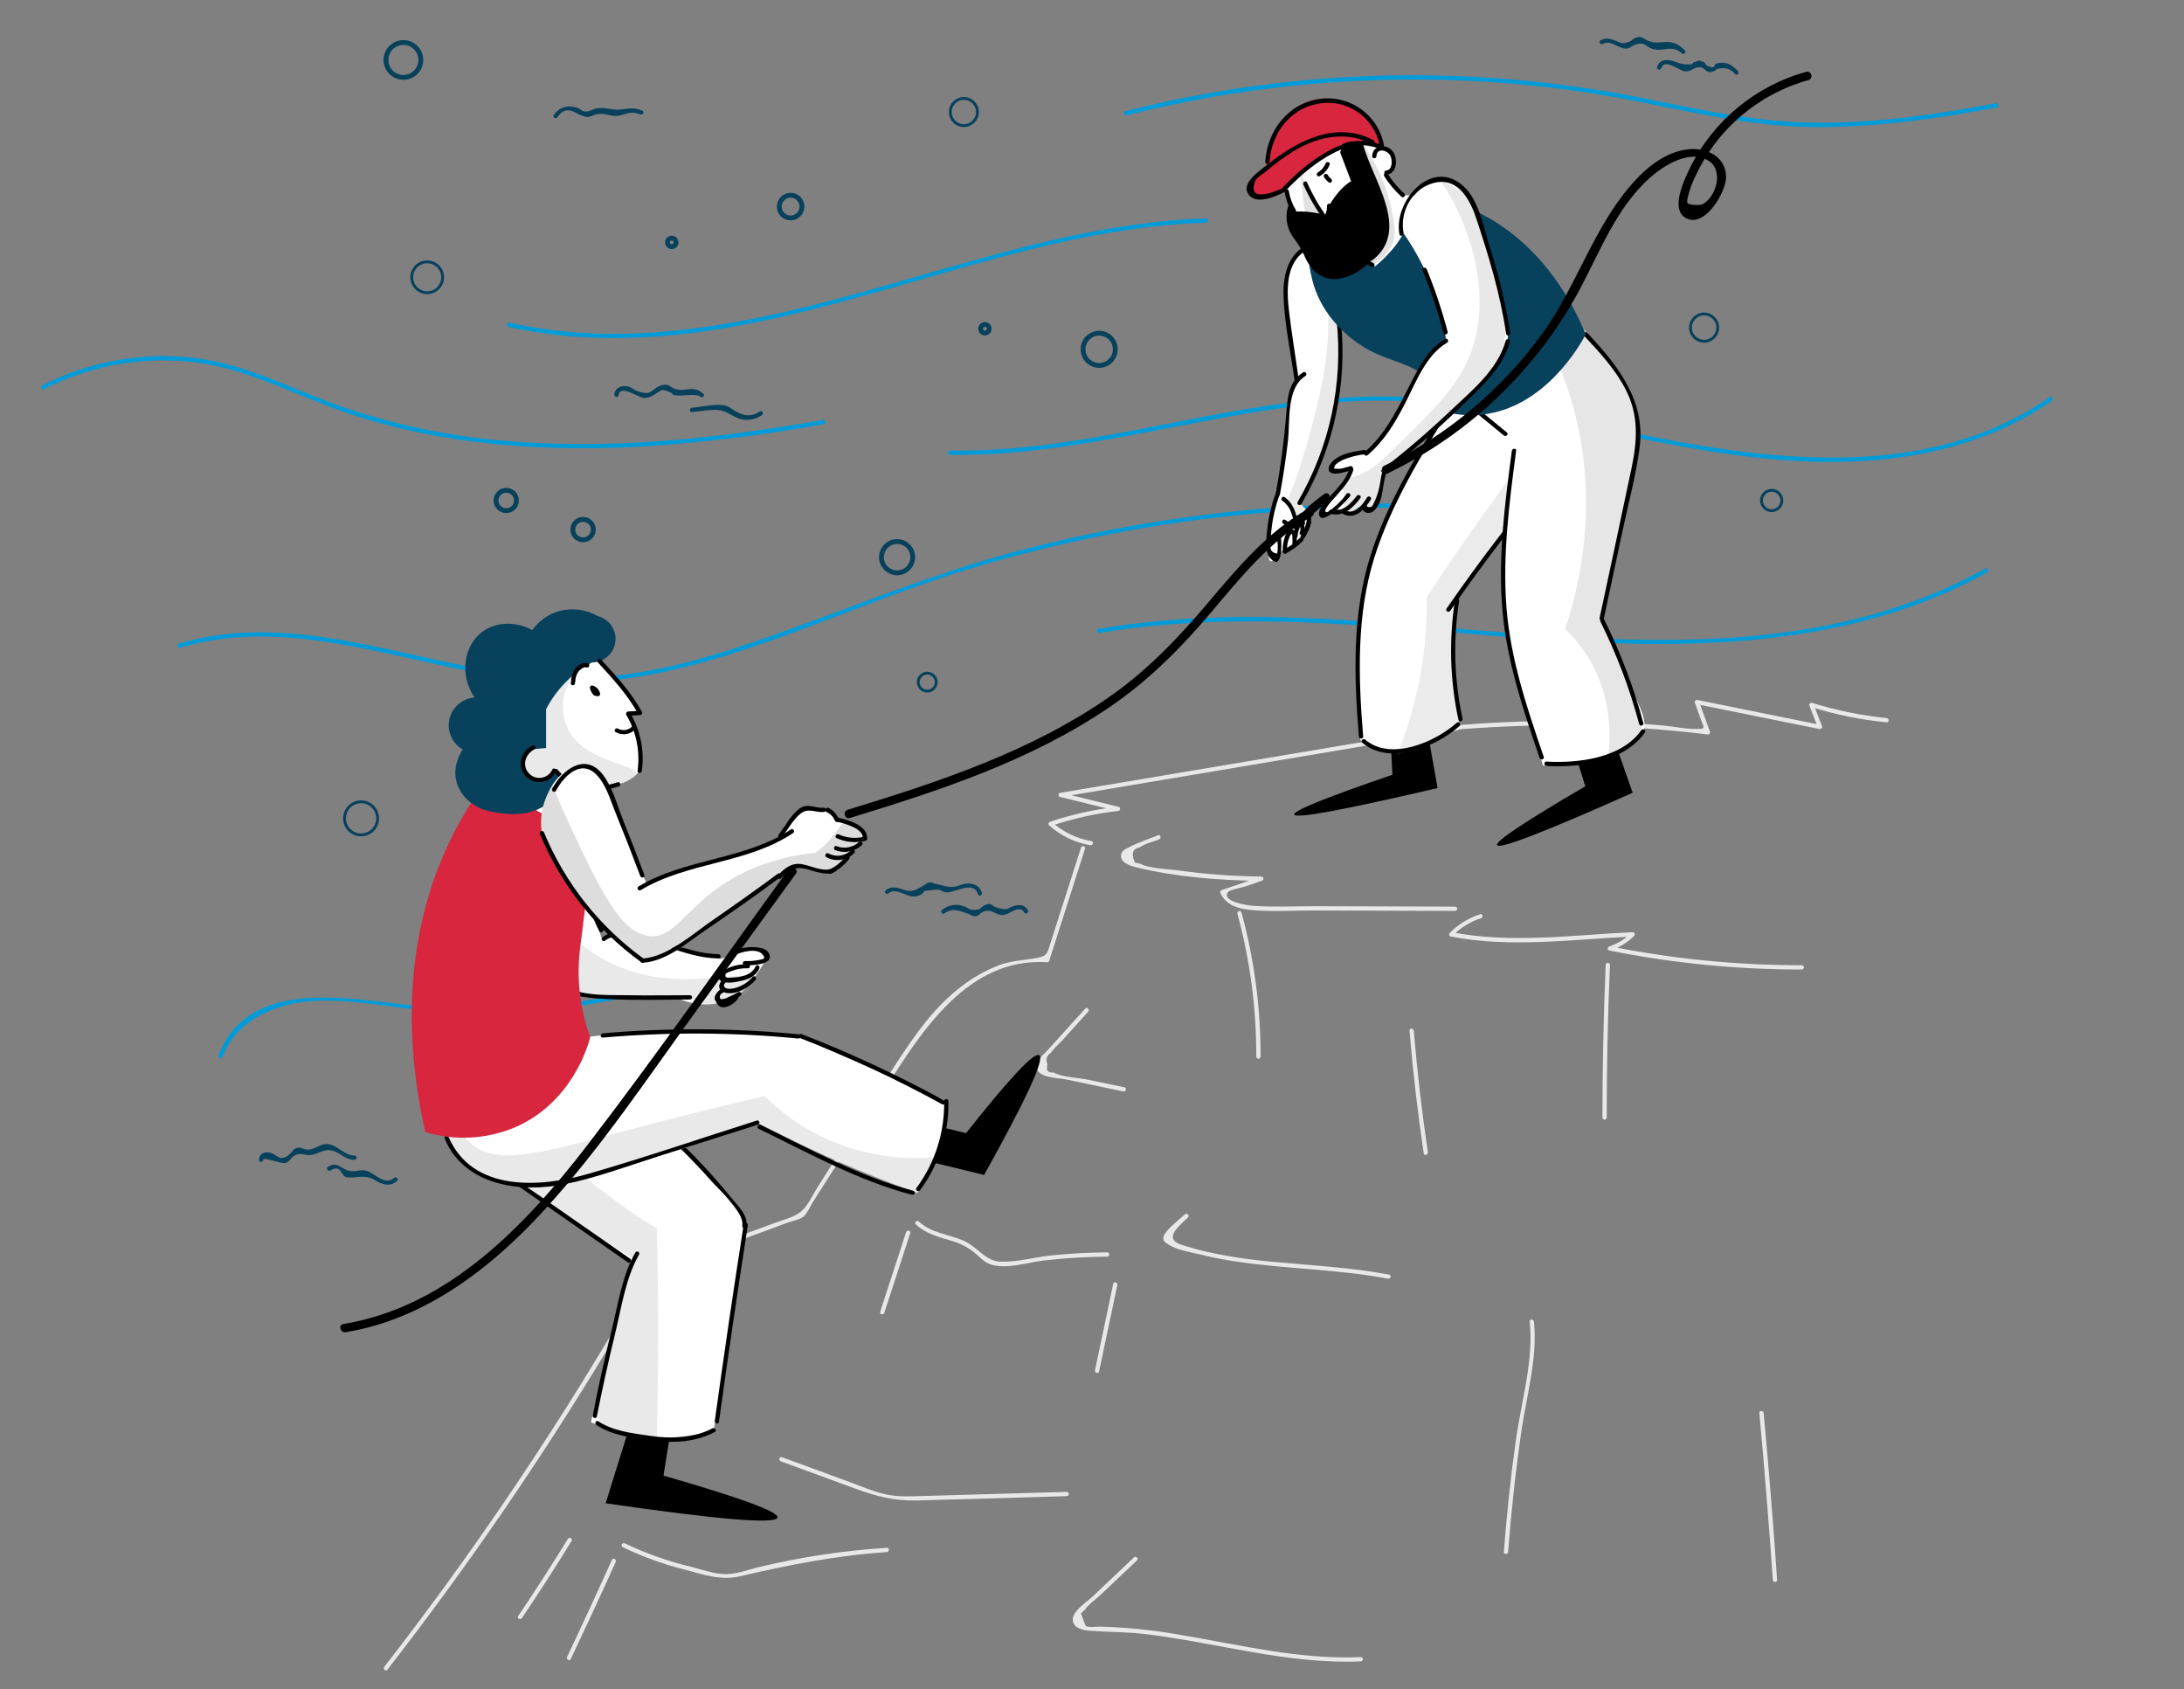 <?xml version="1.0" encoding="UTF-8"?>
<svg id="Genossenschaft" xmlns="http://www.w3.org/2000/svg" viewBox="0 0 450 348">
  <rect x="0" y="0" width="450" height="348" fill="#808080" stroke="none"/>
  <defs>
    <style>
      .cls-1 {
        fill: #fff;
      }

      .cls-2 {
        fill: #e8e8e8;
      }

      .cls-3 {
        fill: #009cd9;
      }

      .cls-4 {
        fill: #d7263d;
      }

      .cls-5 {
        fill: #08415c;
      }

      .cls-6 {
        opacity: .31;
      }

      .cls-6, .cls-7, .cls-8, .cls-9, .cls-10, .cls-11, .cls-12 {
        fill: #9e9e9e;
        isolation: isolate;
      }

      .cls-7 {
        opacity: .22;
      }

      .cls-8 {
        opacity: .21;
      }

      .cls-9 {
        opacity: .35;
      }

      .cls-10 {
        opacity: .25;
      }

      .cls-11 {
        opacity: .23;
      }

      .cls-12 {
        opacity: .24;
      }

      .cls-13, .cls-14 {
        fill: none;
        stroke: #08415c;
        stroke-miterlimit: 10;
      }

      .cls-14 {
        stroke-width: .59px;
      }
    </style>
  </defs>
  <g id="Layer_18" data-name="Layer 18">
    <path class="cls-3" d="M45.86,217.7c3.11-8.16,12.06-11.41,20.17-11.56,8.58-.16,17.11,1.93,25.67,2.4,16.91,.88,33.84-1.33,49.96-6.52,.54-.17,.31-1.02-.23-.84-18.13,5.85-37.27,7.88-56.23,5.98-13.18-1.35-33.99-6.02-40.19,10.31-.2,.53,.65,.76,.85,.23Z"/>
    <path class="cls-3" d="M37.1,133.44c18.53-5.56,37.51,.22,55.75,4.03,8.79,1.83,17.69,3.31,26.69,3.09s18.03-2,26.73-4.52c18.41-5.33,35.83-13.55,54.2-19.05,40.71-12.17,83.57-15.44,125.66-9.59,.56,.08,.8-.77,.23-.84-38.8-5.38-78.28-3.07-116.18,6.8-19.07,4.99-37.02,12.81-55.63,19.14-9.34,3.18-18.94,5.83-28.78,6.8-9.62,.96-19.15-.04-28.62-1.86-19.76-3.79-40.22-10.87-60.27-4.85-.23,.08-.34,.34-.26,.57,.07,.2,.28,.32,.49,.28h-.02Z"/>
    <path class="cls-3" d="M195.8,93.69c31.74,.53,62.01-12.52,93.82-11.06,30.87,1.42,60.36,13.54,91.48,12.47,14.75-.5,29.44-4.01,41.67-12.53,.46-.32,0-1.08-.45-.76-24.11,16.79-55.19,13.48-82.41,8.07-15.2-3.01-30.35-6.63-45.84-7.85s-30.6,.87-45.71,3.76c-17.38,3.32-34.75,7.32-52.55,7.03-.24,0-.44,.2-.44,.44s.2,.44,.44,.44h0Z"/>
    <path class="cls-3" d="M226.63,130.39c49.01-8.32,98.46,8.38,147.47-.32,12.36-2.19,24.37-6.06,35.36-12.15,.5-.28,.05-1.03-.44-.76-43.12,23.77-93.96,11.93-140.45,10.16-14.11-.54-28.24-.13-42.2,2.23-.56,.09-.32,.94,.23,.85h.02Z"/>
    <path class="cls-3" d="M9.09,80.17c9.69-4.97,20.66-6.88,31.46-5.49,10.87,1.44,20.51,6.86,30.79,10.34,20.03,6.81,41.47,8.2,62.47,6.88,12.05-.85,24.05-2.35,35.94-4.52,.59-.1,.32-.94-.23-.85-21.86,3.83-44.13,6.26-66.32,4.2-11.11-.97-22.06-3.29-32.61-6.9-9.96-3.48-19.34-8.63-29.96-10.03-10.98-1.4-22.12,.55-31.96,5.61-.5,.25-.06,1.01,.44,.76Z"/>
    <path class="cls-3" d="M104.75,67.34c37.78,8.39,74.39-8.11,110.52-16.66,10.91-2.58,21.99-4.44,33.22-4.81,.59,0,.59-.9,0-.88-38.13,1.27-72.93,19.78-110.72,23.25-10.97,1.01-22.01,.64-32.78-1.76-.55-.12-.79,.72-.23,.84h0Z"/>
    <path class="cls-3" d="M232.17,23.75c22.97-5.81,46.66-8.21,70.33-7.11,11.81,.56,23.56,1.99,35.16,4.3,11.49,2.28,22.78,4.93,34.54,5.2,13.2,.29,26.33-1.58,39.27-4.01,.59-.11,.32-.95-.23-.85-12.13,2.28-24.4,4.06-36.76,4.01-12.48-.05-24.41-2.78-36.59-5.2-35.1-6.96-71.31-6-105.99,2.81-.23,.06-.37,.3-.31,.54,.06,.23,.3,.37,.54,.31h.05Z"/>
  </g>
  <g id="Layer_19" data-name="Layer 19">
    <circle class="cls-13" cx="83.12" cy="12.35" r="3.59"/>
    <circle class="cls-13" cx="120.14" cy="109.1" r="2.11"/>
    <circle class="cls-14" cx="74.4" cy="168.58" r="3.41"/>
    <circle class="cls-14" cx="351.12" cy="67.49" r="2.81"/>
    <circle class="cls-14" cx="198.6" cy="23.08" r="2.8"/>
    <circle class="cls-13" cx="226.48" cy="71.96" r="3.32"/>
    <circle class="cls-13" cx="104.31" cy="103.1" r="2.1"/>
    <circle class="cls-14" cx="88.02" cy="57.12" r="3.18"/>
    <circle class="cls-13" cx="184.84" cy="114.78" r="3.22"/>
    <circle class="cls-13" cx="162.9" cy="42.56" r="2.34"/>
    <circle class="cls-14" cx="191.05" cy="140.52" r="1.85"/>
    <circle class="cls-14" cx="365.04" cy="103.1" r="2.1"/>
    <path class="cls-13" d="M138.41,50.81c.49,0,.88-.39,.88-.88s-.39-.88-.88-.88-.88,.39-.88,.88,.39,.88,.88,.88Z"/>
    <path class="cls-5" d="M183.1,183.98c1.42-1.13,3.46,.59,4.96,.7,.68,.05,1.35-.13,1.92-.51,.19-.2,.36-.41,.53-.63l2.65-.3c.7,.07,1.08,.53,1.85,.59,1.81,.1,5.63-2.53,6.45,.34,.06,.23,.31,.37,.54,.31,.23-.06,.37-.31,.31-.54-.37-1.27-1.31-1.85-2.64-1.94-1.13-.08-2.02,.53-3.09,.67-1.4,.19-2.58-.39-3.82-.59-.31-.06-.62-.3-.94-.3-.92,0-.88,.29-1.59,.69-1.62,.88-2.27,1.39-3.96,.84-1.42-.47-2.55-.88-3.79,.1-.45,.35,.18,.97,.62,.62l.02-.04Z"/>
    <path class="cls-5" d="M194.58,188.16c1.81-1.27,3.15-.46,4.95,.09,.41,.13,.55,.38,.9,.45,1.32,.29,1.25-.59,2.34-.95,1.61-.53,2.25,.7,3.71,.76s3.52-2.34,4.55-.55c.12,.21,.39,.28,.6,.16s.28-.39,.16-.6c-.59-1-1.41-1.2-2.56-.97-1.81,.38-1.29,1.28-4.16,.3-.52-.18-.68-.62-1.32-.63-.31,.03-.62,.12-.88,.28-1.09,.52-.5,.83-1.93,.92-1.14,.08-1.1-.16-2-.59-1.58-.74-3.44-.51-4.8,.59-.46,.32,0,1.08,.44,.76v-.03Z"/>
    <path class="cls-5" d="M330.26,9.05c1.6-.86,3.07,.84,4.6,.96,.95,.07,1.17-.45,1.9-.74,2.25-.89,2.28,.53,4.1,.9,2.06,.42,3.72-.97,5.67,.8,.42,.38,1.04-.24,.62-.62-1.22-1.12-2.19-1.76-3.85-1.69-1.44,.07-2.46,.33-3.93-.35-.48-.22-.87-.65-1.44-.69-.4-.02-.79,.07-1.14,.27-.63,.23-.5,.55-1.42,.82-1.11,.33-1.24,.18-2.24-.21-1.17-.46-2.14-.84-3.33-.21-.5,.27-.05,1.03,.45,.76h.01Z"/>
    <path class="cls-5" d="M342.3,14.07c.59-2.14,3.67,.46,4.79,.62,1.35,.2,1.76-.8,2.97-.85,1.11-.05,1.17,.9,2.22,1.02,.29,.04,.59-.18,.85-.19,.23-.1,.43-.25,.59-.45,1.64-.43,2.88-.09,3.76,1.03,.4,.4,1.03-.22,.62-.62-1.4-1.39-2.34-1.94-4.2-1.61-1.07,.19-.08,1.39-2.14,.53-.29-.12-.44-.71-.78-.79s-.59-.29-.91-.28c-.25,0-.49,.21-.73,.25-1.34,.28,.54,.59-2.05,.52-1.41-.04-2.19-.76-3.52-.86-1.17-.09-2,.3-2.34,1.43-.04,.24,.11,.47,.35,.51,.21,.04,.42-.08,.49-.28h.04Z"/>
    <path class="cls-5" d="M54.24,238.93c.03-.69,3.74,.88,4.57,.66s.97-.86,1.55-1.31c1.25-.98,2-.34,3.35-.34,1.93,0,2.97-1.59,5.16-.78,1.54,.59,2.4,1.76,4.16,1.76,.24,0,.44-.2,.44-.44s-.2-.44-.44-.44c-2.3,0-3.8-2.64-6.11-2.34-1.46,.19-2.17,1.3-3.86,1.08-.79-.09-1.08-.55-1.95-.29-.77,.23-.99,.97-1.59,1.42-2.09,1.57-2.34-.23-4.06-.49-1.17-.18-2.05,.35-2.1,1.49-.03,.59,.85,.59,.88,0h0Z"/>
    <path class="cls-5" d="M68.04,241.14c2.43-1.47,2.06,1.23,3.44,1.39,1.98,.22,3.65-.67,5.64,.52,1.56,.93,3.22,1.56,4.69,.23,.42-.38-.2-1-.62-.62-1.89,1.69-3.97-.98-5.62-1.46-1.31-.38-2.34,.29-3.59,0-1.76-.37-2.41-2.05-4.4-.84-.48,.29-.04,1.05,.45,.76l.02,.02Z"/>
    <path class="cls-13" d="M202.94,68.6c.49,0,.88-.39,.88-.88s-.39-.88-.88-.88-.88,.39-.88,.88,.39,.88,.88,.88Z"/>
    <path class="cls-5" d="M114.86,24.12c2.03-2.87,3.71-.53,5.71-.08,.88,.2,1.11-.11,1.9-.36,1.61-.51,2.46,0,3.97,.18,1.97,.24,3.11-1.31,5.46-.3,.52,.22,.96-.53,.45-.76-1.72-.74-2.81-.43-4.58-.24s-3.17-.59-4.9-.22c-.8,.18-1.61,.81-2.57,.59-.41-.09-.83-.53-1.24-.67-.52-.2-1.08-.31-1.64-.32-1.33-.04-2.59,.63-3.31,1.76-.33,.46,.43,.9,.76,.44h0Z"/>
    <path class="cls-5" d="M127.43,81.42c.3-2.27,4.03,.39,5.07,.53s1.81-.32,2.67-.87c1.27-.81,1.05-1.05,3.1-.18,.24,.1,.38,.47,.65,.52,1.49,.25,4.49-.46,5.39,.31,.43,.37,1.05-.25,.62-.62-1.52-1.31-2.4-.97-4.2-.81-.82,.09-1.64-.09-2.34-.5-.24-.1-.4-.34-.64-.43-.46-.16-.97-.16-1.43,0-2.2,.62-1.76,2.34-4.96,1.21-.74-.26-1.28-.86-2.1-1-1.27-.22-2.51,.32-2.69,1.64-.08,.55,.77,.79,.84,.23h.02Z"/>
    <path class="cls-5" d="M142.59,84.87c1.65-.13,3.42-.48,5.06-.42,2.03,.08,2.93,1.17,4.57,1.76,1.61,.55,3.38,.29,4.76-.69,.47-.3,.03-1.07-.45-.76-2.19,1.42-3.75,.74-5.76-.54-.37-.29-.79-.5-1.24-.63-2.06-.53-4.85,.23-6.95,.4-.59,.05-.59,.93,0,.88h0Z"/>
  </g>
  <g id="Layer_17" data-name="Layer 17">
    <path class="cls-2" d="M300.17,149.59l-81.75,13.74c-.43,.08-.4,.75,0,.85l11.79,2.88,.12-.86c-4.76,.52-9.44,1.56-13.98,3.09-.23,.07-.37,.31-.3,.54,.02,.07,.06,.14,.11,.19,2.39,2.14,5.33,3.56,8.49,4.1,.55,.1,.79-.75,.23-.85-3-.51-5.8-1.85-8.07-3.87l-.2,.73c4.46-1.51,9.07-2.54,13.75-3.06,.46-.05,.64-.73,.12-.86l-11.79-2.89v.85l81.75-13.75c.59-.09,.32-.94-.23-.84h-.03Z"/>
    <path class="cls-2" d="M222.74,174.6l-3.86,12.08-1.76,5.49-.7,2.2c-.59,1.85-.59,2.51-2.49,2.9-2.84,.59-5.47,.55-8.26,1.63-2.7,1.07-5.24,2.51-7.54,4.28-5.42,4.1-9.45,9.75-13.14,15.4-4.4,6.74-8.66,13.57-12.98,20.37l-3.38,5.32c-.98,1.55-1.85,3.48-3.08,4.83-1.42,1.56-3.76,2.03-5.66,2.74l-6.37,2.34-10.61,3.94c-2.72,1.01-6.15,1.76-8.49,3.52s-3.7,5.13-5.17,7.65c-2.1,3.61-4.25,7.21-6.45,10.8-4.07,6.69-8.25,13.3-12.55,19.84-9.77,14.88-20.12,29.36-31.06,43.43-.35,.44,.28,1.07,.62,.62,16.45-21.16,31.63-43.27,45.46-66.22,1.69-2.81,3.36-5.63,5-8.46,2.07-3.57,3.49-6.71,7.55-8.34,6.65-2.67,13.44-4.99,20.15-7.49l4.25-1.58c.95-.35,2.57-.62,3.38-1.3,.69-.59,1.42-2.22,1.91-2.99l3.08-4.83,11.69-18.36c7.62-11.98,17.19-27.26,33.49-26.18,.2,0,.37-.13,.42-.32l7.37-23.06c.18-.54-.67-.77-.85-.23h.02Z"/>
    <path class="cls-2" d="M238.61,172.07c-1.95,.8-4.1,1.47-5.97,2.46-.59,.3-1.32,.59-1.56,1.26-.64,1.84,1.83,2.59,3.09,2.9,8.35,2,17.16,2.68,25.73,2.78l-.12-.87-8.05,2.76c-.24,.07-.37,.32-.3,.55,0,.03,.02,.06,.04,.09,1.11,2.34,3.36,3.12,5.8,3.4,4.34,.51,8.88,.15,13.24,.16l29.3,.09c.24,0,.44-.2,.44-.44s-.2-.44-.44-.44l-28.72-.09c-4.31,0-8.73,.23-13.03-.09-1.28-.1-6.31-.92-5.09-2.74,.38-.59,2.84-.97,3.52-1.21l3.52-1.21c.23-.07,.37-.31,.3-.54-.05-.19-.22-.31-.42-.32-5.7-.05-11.38-.47-17.02-1.25-2.3-.33-5.86-.33-7.91-1.38l-1.12-.23c-.82-1.84-.48-2.89,1.02-3.16,1.04-.76,2.78-1.17,3.97-1.64,.52-.21,.29-1.06-.23-.84h0Z"/>
    <path class="cls-2" d="M297.87,150.5c17.99-1.66,36.1-1.39,54.03,.81,.25,0,.44-.2,.44-.45,0-.04,0-.07-.01-.11l-2.26-6.24-.54,.54,25.36,5.13c.29,.06,.67-.21,.54-.55l-1.76-4.53-.54,.54c5.07,1.58,10.29,2.64,15.57,3.16,.59,.05,.59-.83,0-.88-5.21-.52-10.34-1.57-15.34-3.13-.3-.09-.67,.23-.55,.55l1.76,4.53,.54-.54-25.36-5.13c-.3-.06-.66,.2-.54,.54l1.32,3.66c.62,1.72,.9,1.72-.93,1.76-2.24,.07-4.64-.5-6.88-.7-4.97-.43-9.95-.72-14.95-.85-9.98-.25-19.97,.08-29.92,1.01-.56,.05-.59,.93,0,.88h0Z"/>
    <path class="cls-2" d="M304.95,188.35c-2.36,.76-4.5,2.08-6.24,3.84-.17,.17-.17,.45,0,.62,.05,.05,.12,.09,.19,.11,12.19,2.4,25.2,.59,37.51,0l-.31-.75c-1.26,1.28-2.82,2.24-4.52,2.8-.38,.13-.46,.76,0,.84,13.06,2.62,26.35,3.93,39.67,3.91,.24,0,.44-.2,.44-.44s-.2-.44-.44-.44c-13.24,.02-26.45-1.28-39.44-3.88v.84c1.85-.61,3.53-1.64,4.91-3.02,.17-.18,.16-.46-.02-.63-.08-.07-.18-.12-.29-.12-12.23,.59-25.2,2.39-37.3,0l.19,.74c1.63-1.67,3.64-2.91,5.86-3.62,.54-.18,.3-1.03-.23-.85l.02,.03Z"/>
    <path class="cls-2" d="M188.72,252.24c2.08,1.94,4.64,2.56,7.28,3.36,1.99,.54,3.82,1.54,5.34,2.93,.95,.88,1.71,1.64,2.98,2.01,3.23,.94,7.51-.5,10.7-.87,4.35-.5,8.73-.77,13.11-.8,.24,0,.44-.2,.44-.44s-.2-.44-.44-.44c-3.83,.04-7.66,.23-11.47,.63-3.43,.35-7.11,1.42-10.55,1.29-3.11-.12-4.86-3.19-7.62-4.35-3.11-1.32-6.59-1.52-9.17-3.92-.42-.38-1.04,.23-.62,.62v-.02Z"/>
    <path class="cls-2" d="M128.27,318.7c4.1,1.98,8.38,3.53,12.79,4.64,3.79,1.01,7.46,2.31,11.36,1.39,10.06-2.34,19.96-4.31,30.29-4.99,.59-.04,.59-.91,0-.88-8.89,.56-17.71,1.89-26.37,3.97-2.19,.53-4.48,1.44-6.75,1.45-2.39,0-4.97-.94-7.26-1.53-4.69-1.12-9.24-2.74-13.59-4.81-.51-.25-.96,.5-.45,.76h-.03Z"/>
    <path class="cls-2" d="M160.89,301.04l15.07,5.53c4.46,1.64,8.2,2.64,12.96,2.53,10.29-.25,20.58-.59,30.86-.89,.59,0,.59-.9,0-.88l-29.72,.86c-2.58,.08-5.17,.21-7.71-.38s-4.86-1.61-7.23-2.48l-13.99-5.14c-.53-.19-.76,.66-.23,.85Z"/>
    <path class="cls-2" d="M186.7,253.82l-5.34,16.41c-.18,.54,.67,.77,.84,.23l5.35-16.41c.18-.54-.67-.77-.85-.23h0Z"/>
    <path class="cls-2" d="M126.1,321.32c-3.02,6.7-6.11,13.38-9.26,20.02-.24,.5,.52,.96,.76,.44,3.15-6.64,6.24-13.31,9.26-20.01,.23-.51-.53-.96-.76-.45h0Z"/>
    <path class="cls-2" d="M117.01,317.01c-3.3,5.37-6.71,10.67-10.24,15.89-.32,.47,.44,.91,.76,.44,3.52-5.22,6.93-10.52,10.24-15.89,.3-.48-.46-.93-.76-.44Z"/>
    <path class="cls-2" d="M223.62,207.76l-7.72,8.54c-.91,1.01-3.08,2.65-2.1,4.25,.92,1.51,4.43,1.53,5.86,1.82l11.78,2.47c.56,.11,.79-.73,.23-.85l-7.31-1.53c-2.04-.43-5.45-.52-7.3-1.53-1.17,.12-1.61-.44-1.22-1.7-.46-.81-.17-1.83,.63-2.29,.01,0,.03-.01,.04-.02,.59-.93,1.58-1.76,2.34-2.57l5.37-5.95c.38-.42-.24-1.04-.62-.62v-.02Z"/>
    <path class="cls-2" d="M229.37,264.47l-3.75,17.82c-.12,.55,.73,.79,.84,.23l3.76-17.81c.12-.55-.73-.79-.85-.23Z"/>
    <path class="cls-2" d="M244.15,250.12c-.87,.91-4.55,3.6-4.46,4.97,.05,.7,.42,.84,.94,1.2,1.76,1.25,4.95,1.71,7.03,2.22,2.34,.59,4.72,1.02,7.11,1.38,10.36,1.56,20.89,1.56,31.2,3.52,.55,.11,.79-.74,.23-.84-7.95-1.49-16.03-1.88-24.07-2.65-4.45-.38-8.88-1.04-13.24-1.99-1.85-.42-3.68-.93-5.49-1.52-3.91-1.31-.26-3.95,1.37-5.63,.39-.4-.23-1.03-.63-.62v-.02Z"/>
    <path class="cls-2" d="M233.64,320.83l-8.66,8.2c-1.17,1.1-4.4,3.05-3.89,5.07,.36,1.45,2.34,1.76,3.55,1.85,3.69,.27,7.36,.22,11.05,.64,14.93,1.76,29.5,6.31,44.66,5.66,.59,0,.59-.9,0-.88-12.57,.55-24.79-2.5-37.1-4.57-5.5-.99-11.06-1.57-16.64-1.71-.66,0-2.46,.22-2.93-.14l-.96-2.57,.82-.78c.8-1.17,2.27-2.16,3.3-3.13l7.43-7.03c.41-.39-.21-1.01-.63-.62Z"/>
    <path class="cls-2" d="M315.19,272.28c.84,8.05-1.76,16.52-2.87,24.49-1.06,7.61-1.88,15.25-2.46,22.91-.04,.59,.84,.56,.88,0,.64-8.35,1.55-16.66,2.75-24.95,1.06-7.33,3.35-15.01,2.57-22.45-.06-.59-.94-.59-.88,0Z"/>
    <path class="cls-2" d="M330.84,198.79c-.44,10.47-.66,20.95-.67,31.42,0,.24,.2,.44,.44,.44s.44-.2,.44-.44c0-10.48,.22-20.95,.67-31.42,0-.59-.86-.59-.88,0Z"/>
    <path class="cls-2" d="M254.96,188.23c2.61,9.59,3.92,19.48,3.89,29.42,0,.24,.2,.44,.44,.44s.44-.2,.44-.44c.03-10.02-1.29-19.99-3.92-29.65-.06-.23-.31-.37-.54-.31-.23,.06-.37,.31-.31,.54Z"/>
    <path class="cls-2" d="M290.42,212.34c.71,8.45,1.68,16.87,2.93,25.26,.08,.56,.93,.32,.85-.23-1.23-8.31-2.2-16.65-2.9-25.03-.05-.59-.93-.59-.88,0h0Z"/>
    <path class="cls-2" d="M362.51,291.11c1.05,11.44,1.97,22.89,2.77,34.34,.04,.59,.92,.59,.88,0-.78-11.46-1.71-22.91-2.77-34.34-.05-.59-.93-.59-.88,0h0Z"/>
  </g>
  <g id="guy_2" data-name="guy 2">
    <g id="leg_left" data-name="leg left">
      <path d="M129.8,293.62l-5.01,16.06c23.31,3.38,35.11,4.36,35.41,2.93,.25-1.17-7.59-4.05-23.49-8.63,.58-3.63,1.15-7.26,1.73-10.88l-8.63,.52Z"/>
      <path class="cls-1" d="M99.01,237.71c2.48,2.55,5.29,4.75,8.36,6.55,4.63,2.79,12.05,7.99,22.91,16.08-.88,2.96-1.74,5.96-2.59,9.02-2.24,8.07-4.21,15.94-5.92,23.62,2.75,1.23,5.64,2.12,8.61,2.64,5.56,.94,11.27,.61,16.68-.98,1.02-5.9,1.86-10.92,2.48-14.77,1.98-12.16,2.59-16.81,2.99-20.19s.69-6.26,.87-8.2c-2.65-3.7-5.5-7.25-8.54-10.65-5.51-6.17-10.66-11.94-18.68-16.75-5.69-3.39-11.91-5.81-18.4-7.14l-12.38,16.51c1.09,1.51,2.29,2.94,3.59,4.28Z"/>
      <path class="cls-11" d="M105.22,227.05c1.99,2.41,4.18,4.88,6.59,7.35,7.03,7.18,14.93,13.45,23.53,18.65,.08,3.31,.15,6.63,.19,9.96,.15,11.37,.08,22.5-.19,33.4-3.19,.37-6.42-.28-9.22-1.86-1.34-.78-2.54-1.77-3.56-2.93,.93-7.92,2.59-15.73,4.96-23.35,.98-3.13,2.03-6.09,3.13-8.87-6.15-3.86-10.85-6.78-13.34-8.33-11.56-7.16-15.51-9.49-19.34-14.5-2.06-2.68-3.73-5.64-4.96-8.79l12.22-.73Z"/>
      <path d="M95.04,233.64c3.63,5.33,9.05,8.83,14.26,12.45l20.1,13.98c.46,.32,.9-.44,.45-.76l-18.23-12.68c-5.66-3.94-11.86-7.62-15.82-13.44-.32-.46-1.08,0-.76,.45h0Z"/>
      <path d="M125.96,224.43c5.17,3.85,10.06,8.05,14.65,12.57,2.06,2.04,4.05,4.14,5.97,6.31,1.76,1.96,6.83,6.45,6.36,9.19-.09,.55,.75,.79,.85,.23,.4-2.34-1.58-4.1-2.93-5.77-2.47-3.04-5.08-5.97-7.81-8.79-5.16-5.28-10.72-10.13-16.64-14.53-.46-.34-.9,.42-.45,.76v.02Z"/>
      <path d="M153.24,252.21c-2.11,13.48-4.09,26.98-5.96,40.5-.08,.56,.77,.79,.85,.23,1.87-13.52,3.85-27.02,5.95-40.5,.09-.56-.76-.79-.84-.23h0Z"/>
      <path d="M130.9,258.05c-2.65,4.57-3.52,10.44-4.77,15.51-1.48,5.97-2.82,11.97-4.01,18-.11,.55,.74,.79,.85,.23,1.13-5.67,2.37-11.31,3.74-16.91,1.3-5.31,2.18-11.62,4.95-16.41,.12-.21,.05-.48-.16-.6-.21-.12-.48-.05-.6,.16v.02Z"/>
      <path d="M122.89,293.55c3.31,2.26,8.09,2.77,11.99,3.25,4.3,.52,8.51,.22,12.39-1.8,.5-.26,.06-1.01-.45-.76-4.03,2.09-8.46,2.19-12.89,1.55-3.49-.51-7.66-.98-10.63-3-.47-.32-.91,.45-.45,.76h.02Z"/>
    </g>
    <g id="leg_right" data-name="leg right">
      <path d="M189.46,231.09l9.59,2.34c9.01-11.39,14.04-16.73,15.07-16.05,1.17,.76-2.61,8.98-11.35,24.66l-14.29-3.47c.33-2.49,.65-4.99,.98-7.48Z"/>
      <path class="cls-1" d="M91.2,230.88c.25,2.12,.96,4.15,2.1,5.96,2.52,3.96,6.35,5.45,8.26,6.16,6.45,2.4,12.56,1.04,15.59,.32,16.22-3.82,32.98-9.87,38.91-12.07,5.18,2.75,10.84,5.52,17,8.2,5.57,2.41,10.92,4.49,15.99,6.28,2.49-3.44,4.26-7.36,5.19-11.5,.54-2.43,.79-4.91,.74-7.4l-30.47-13.33c-11.2-.98-22.45-1.2-33.68-.68-9.24,.45-12.61,1.17-15.24,1.89-11.9,3.36-19.88,10.94-24.39,16.17Z"/>
      <path class="cls-11" d="M93.1,228.78c.56,2.62,1.94,5,3.93,6.8,5.93,5.03,15.57,1.58,38.09-4.28,5.59-1.45,13.24-3.38,22.42-5.51,3.18,3.18,6.84,5.84,10.83,7.91,7.57,3.82,16.06,5.45,24.51,4.69-1.44,2.73-2.87,5.47-4.3,8.2-4.27-1.58-8.76-3.4-13.41-5.53-6.32-2.89-12.48-6.12-18.45-9.68-8.3,2.17-14.89,4.28-19.19,5.74-13.97,4.72-18.99,7.62-28.09,7.22-2.87-.13-9.1-.74-13.98-4.98-1.43-1.24-4.28-3.72-4.01-6.99,.16-1.34,.74-2.59,1.66-3.59Z"/>
      <path d="M91.64,234.62c4.1,9.66,15.65,11.18,24.79,9.31,6.53-1.34,12.89-3.71,19.23-5.73l20.51-6.52c.53-.17,.3-1.02-.23-.84-11.5,3.65-22.96,7.57-34.55,10.93-9.92,2.88-24.08,3.92-28.99-7.62-.22-.52-.98-.07-.76,.45v.02Z"/>
      <path d="M124.21,213.75c13.4-1.17,26.88-1.11,40.26,.19,.59,.06,.59-.82,0-.88-13.39-1.3-26.86-1.36-40.26-.19-.56,.05-.59,.93,0,.88Z"/>
      <path d="M164.91,213.87c10.03,3.89,19.79,8.44,29.21,13.61,.5,.27,.94-.49,.45-.76-9.5-5.2-19.33-9.78-29.43-13.7-.53-.21-.76,.64-.23,.85h0Z"/>
      <path d="M156.3,232.52c10.29,5,20.51,10.7,31.65,13.63,.24,.04,.47-.11,.51-.35,.04-.21-.08-.42-.28-.49-11.04-2.93-21.22-8.57-31.44-13.54-.51-.25-.96,.51-.45,.76Z"/>
      <path d="M194.53,226.83c.13,6.44-1.88,12.74-5.71,17.91-.33,.46,.43,.9,.76,.45,3.92-5.3,5.97-11.75,5.83-18.34,0-.24-.2-.44-.44-.44s-.44,.2-.44,.44h0Z"/>
    </g>
    <g id="hand_left" data-name="hand left">
      <path class="cls-1" d="M104.81,167.66c-1.3,1.37-1.71,2.97-2.1,4.51-.49,1.93-.62,3.94-.36,5.92,.44,1.37,1.13,3.43,2.07,5.91,1.74,4.6,3.87,9.05,6.36,13.3,2.57,4.37,3.69,5.37,4.81,6.07,2.34,1.49,4.74,1.64,6.61,1.73,4.48,.22,10.26,.4,17.13,.36,2.73,1.38,5.84,1.8,8.84,1.17,1.51-.32,2.93-.96,4.17-1.86,1.02-.78,1.9-1.71,2.62-2.77,1.38-1.86,3.47-4.66,2.78-5.79-1.04-1.71-8.08,.9-9.31,1.36-2.47-.59-4.42-1.17-5.61-1.54-8.39-2.54-11.72-4.64-15.99-3.42-.94,.26-1.84,.66-2.67,1.17-.91-2.57-2.52-7.16-4.54-12.98-3.82-11.03-5.01-14.76-8.09-15.51-2.28-.55-5.12,.67-6.72,2.37Z"/>
      <path class="cls-11" d="M102.35,178.1c-.19-2.07-.04-5.27,.93-5.49,1.37-.32,3.05,5.9,6.74,11.64,4.13,6.33,9.94,11.39,16.79,14.59,13.69,6.12,27.24,0,28.18,3.15,.44,1.49-2.27,3.92-4.83,4.78-3.86,1.3-7.39-.93-7.99-1.32-6.34,.26-11.67,.15-15.71-.04-6.69-.31-8.79-.8-10.86-2.05-3.56-2.14-5.36-5.89-6.92-8.94-1.43-2.8-.71-2.37-2.82-7.11-2.05-4.61-3.21-6.12-3.5-9.22Z"/>
      <path d="M101.94,178.22c1.52,4.8,3.4,9.47,5.63,13.99,1.76,3.55,3.69,8.39,6.86,10.91,3.05,2.42,7.85,2.56,11.57,2.73,5.38,.25,10.79,.07,16.17,.05,.24,0,.44-.2,.44-.44s-.2-.44-.44-.44c-4.31,0-8.63,.08-12.94,0-4.45-.05-10.55,.25-14.21-2.65-3.19-2.51-5.17-7.54-6.92-11.13-2.08-4.3-3.84-8.75-5.27-13.3-.18-.53-1.03-.3-.85,.23l-.03,.05Z"/>
      <path d="M116.92,175.47c1.37,3.11,2.65,6.26,3.84,9.44,.87,2.34,1.54,4.76,2.75,6.94,.28,.49,1.03,.05,.76-.45-1.51-2.71-2.34-5.86-3.43-8.76-1-2.57-2.06-5.1-3.16-7.62-.23-.52-.98-.07-.76,.45h0Z"/>
      <path d="M124.72,193.75c1.76-1.53,5.46-.45,7.39-.06,1.88,.38,3.73,.88,5.56,1.48,3.42,1.1,6.73,2.23,10.36,2.27,.24,0,.44-.2,.44-.44s-.2-.44-.44-.44c-5.27-.07-10.06-2.55-15.17-3.62-2.59-.55-6.52-1.76-8.75,.19-.43,.38,.2,.99,.62,.62Z"/>
      <path d="M151.02,196.91c1.41-.7,3.9-1.47,5.48-.77,.35,.16,1.1,.79,.92,1.29-.05,.15-.86,.28-1.03,.32-.95,.2-1.92,.27-2.89,.22-.59,0-.59,.86,0,.88,1.2,.04,6.35-.06,4.86-2.57-.59-1.03-2.17-1.14-3.24-1.17-1.58-.03-3.15,.33-4.55,1.05-.5,.25-.06,1.01,.45,.76h0Z"/>
      <path d="M154.09,198.66c-1.77-.1-3.53,.36-5.03,1.3-.74,.48-1.55,1.32-.63,2.02,1.11,.85,3.36,.29,4.61,0,1.47-.32,2.78-1.05,3.42-2.47,.23-.52-.53-.96-.76-.45-.88,1.97-3.24,2.26-5.17,2.34-.42,0-1.3,.21-1.03-.73,.08-.27,1.09-.59,1.3-.66,1.05-.41,2.17-.59,3.29-.53,.59,0,.59-.86,0-.88v.04Z"/>
      <path d="M149.32,201.42c-1.35,.96-1.76,2.72,.28,3.11,2.22,.43,4.69-1.06,6.08-2.66,.38-.42-.25-1.04-.62-.62-.81,.96-1.85,1.68-3.03,2.1-.55,.21-1.13,.33-1.72,.35-1.17,0-1.59-.78-.55-1.51,.46-.33,0-1.09-.45-.76h0Z"/>
      <path d="M148.57,203.72c-.9,.59-2.14,2.19-.59,2.85,1.4,.59,3.41-.77,4.57-1.41,.5-.28,.05-1.03-.44-.76-.73,.41-1.49,.78-2.26,1.11-.32,.18-.68,.29-1.05,.31-.45,.08-.59-.22-.4-.9,.18-.17,.37-.32,.59-.45,.47-.3,.04-1.06-.45-.76h.02Z"/>
      <path d="M147.51,206.09c.08,.87,.85,1.5,1.72,1.42,.05,0,.1-.01,.15-.02,1.15-.25,2.14-.94,2.77-1.93,.33-.46-.43-.9-.76-.44-.33,.48-.76,.87-1.26,1.17-.42,.25-1.66,.74-1.76-.19-.06-.56-.94-.59-.88,0h0Z"/>
    </g>
    <g id="torso">
      <path class="cls-4" d="M100.02,161.14c-2.32,3.13-4.39,6.43-6.2,9.87-12.61,24.03-9.15,49.18-6.19,62.2,6.04,1.82,12.53,1.49,18.36-.92,11.91-5.09,15.24-17.08,15.61-18.59-1.27-3.55-2.04-7.26-2.3-11.02-.29-4.33,.22-7.38,.69-11.02,.59-4.36,1.25-10.65,1.61-18.59l-21.57-11.93Z"/>
    </g>
    <g id="head">
      <path class="cls-1" d="M123.51,136.16c2.2,2.06,4.19,4.35,5.92,6.82,.88,1.25,1.7,2.55,2.44,3.89l-2.42,.24c2.12,3.5,2.95,7.64,2.34,11.69-.46,.59-1.01,1.11-1.62,1.54-.85,.57-1.79,.98-2.78,1.23-1.42,.43-2.87,.74-4.34,.91l-3.69,3.8-7.37-3.45,1.76-3.09c-.89,.79-2.09,1.13-3.27,.94-1.98-.42-3.25-2.38-2.82-4.36,.33-1.52,1.58-2.68,3.12-2.88-1.9-6.5,.13-12.93,4.64-15.82,3.18-1.99,6.66-1.68,8.09-1.46Z"/>
      <path class="cls-7" d="M121.96,136.47c-.38,.17-.75,.37-1.11,.59-1.96,1.28-3.48,3.14-4.35,5.32-1.44,3.97,.49,7.73,.68,8.09,3.58,6.73,14.17,6.82,13.95,9.05-.07,.73-1.25,1.17-2.98,1.76-2.92,1.03-6.07,1.26-9.11,.67l-3.62,2.46-3.39-1.58c1.99-2.98,2.34-3.71,2.21-3.79s-1.12,1.51-2.74,1.7c-1.31,.1-2.56-.55-3.23-1.68-.91-1.64-.06-4.4,2.54-5.95-.34-1.42-.49-2.87-.45-4.33,.05-2.05,.17-7.43,4.14-10.43,2.77-2.12,6.08-2.03,7.45-1.88Z"/>
      <path class="cls-5" d="M123.09,126.9c2.61,.61,4.23,3.23,3.61,5.83-.52,2.2-2.49,3.75-4.75,3.74-2.56,1.4-4.84,3.27-6.71,5.51-1.05,1.27-1.96,2.64-2.72,4.1v8l-3.28,.32c-1.6,1.05-2.06,3.2-1.01,4.8,.71,1.08,1.95,1.68,3.24,1.56,1.16-.19,2.17-.92,2.71-1.97,.72,.24,1.32,.76,1.65,1.44,.82,2.12-2.54,4.91-2.84,5.17-3.75,3.12-9.03,2.29-10.71,1.96-4.2-.38-7.55-3.14-8.3-6.64-.68-3.13,.96-5.71,1.37-6.32-2.75-1.57-3.71-5.07-2.14-7.83,.95-1.67,2.67-2.75,4.58-2.88-3.18-4.61-2.24-10.59,1.47-13.45,2.8-2.16,6.93-2.34,10.41-.45,1.36-1.9,3.33-3.29,5.59-3.92,2.65-.7,5.47-.33,7.85,1.03Z"/>
      <path d="M123.2,136.47c3.07,3.35,6.09,6.61,8.3,10.62l.38-.66-2.43,.14c-.59,.03-.59,.91,0,.88l2.43-.14c.25,0,.44-.21,.44-.45,0-.07-.02-.14-.06-.21-2.24-4.1-5.31-7.38-8.43-10.8-.38-.42-1,.21-.62,.62h0Z"/>
      <path d="M129.08,147.33c2.04,3.45,2.84,7.49,2.29,11.46-.08,.59,.8,.59,.88,0,.57-4.13-.28-8.33-2.41-11.92-.14-.2-.41-.25-.61-.12-.18,.12-.25,.37-.15,.56h0Z"/>
      <path d="M114.27,159.18c3.27,4.1,8.54,4.35,13.24,2.82,.53-.18,.3-1.03-.23-.85-4.41,1.44-9.29,1.3-12.38-2.6-.35-.44-.97,.19-.62,.63Z"/>
      <path d="M113.8,158.54c-.67,1.47-2.41,2.12-3.88,1.45-.37-.17-.71-.42-.98-.73-1.47-1.64-.62-3.99,1.17-4.89,.51-.25,.06-1.01-.44-.76-2.34,1.17-3.22,4.24-1.38,6.27,1.43,1.56,3.84,1.66,5.4,.23,.35-.32,.64-.71,.85-1.14,.26-.5-.5-.94-.76-.44h.02Z"/>
      <path d="M122.28,162.28c-.65,1.04-1.38,2.04-2.17,2.98-.36,.43,.25,1.05,.62,.62,.84-.99,1.61-2.05,2.31-3.15,.3-.48-.46-.93-.76-.45h0Z"/>
      <path d="M122.96,142.56c-.27-.29-.46-.65-.53-1.04l-.54,.54c.47,.14,.83,.54,.92,1.03l.3-.54-.04-.05c-.27-.5-1.03-.05-.76,.45,.2,.37,.63,.55,1.03,.45,.23-.07,.37-.31,.3-.54-.17-.79-.76-1.42-1.54-1.64-.24-.06-.48,.09-.54,.33-.02,.07-.02,.14,0,.21,.12,.54,.38,1.03,.76,1.43,.39,.42,1.01-.21,.62-.62h0Z"/>
      <path d="M118.03,141.17c.24,0,.44-.2,.44-.44s-.2-.44-.44-.44-.44,.2-.44,.44,.2,.44,.44,.44Z"/>
      <path d="M118.54,140.32c0-1.12,.87-3.18,2.34-2.82,.55,.13,.79-.71,.23-.85-2.05-.51-3.44,1.94-3.43,3.67,0,.24,.2,.44,.44,.44s.44-.2,.44-.44h-.02Z"/>
      <path d="M126.84,150.81c1.38,.81,3.14,.51,4.17-.7,.36-.43-.26-1.06-.62-.62-.75,.94-2.07,1.19-3.11,.59-.22-.11-.48-.02-.59,.19-.1,.2-.04,.44,.15,.56v-.02Z"/>
    </g>
    <g id="hand_right" data-name="hand right">
      <path class="cls-1" d="M111.66,171.62c-.34-2.21-.14-4.47,.59-6.59,.36-1.01,2.23-6.26,6.45-7,1.45-.25,2.94,.03,4.2,.81,1.84,1.23,2.34,3.39,2.56,4.17,.93,3.56,3.42,9.67,7.82,19.11,2.26-1.11,4.6-2.06,7-2.85,5.32-1.76,7.88-1.73,12.68-3.42,2.71-.97,5.32-2.19,7.8-3.65,.53-1.92,1.79-3.56,3.52-4.56,2.67-1.59,6.1-1.04,8.15,1.3,1.65-.02,3.25,.58,4.48,1.69,.55,.52,1,1.15,1.31,1.85-1.08,1.21-1.93,2.23-2.52,2.93-.53,.69-1.09,1.35-1.69,1.98-.85,.93-1.86,1.67-3,2.2-2.39,.9-3.72-1.11-6.59-.96-1.76,.09-2.81,.93-5.51,2.93-2.81,2.07-5.83,3.86-8.51,6.09-3.14,2.6-8.3,6.15-17.16,10.2-9.83-6.19-17.4-15.39-21.59-26.23h.02Z"/>
      <path class="cls-9" d="M113.86,161.72c.76,1.94,1.83,4.56,3.25,7.62,6.48,13.85,10.63,22.72,16.59,23.48,6.12,.79,8.09-8.13,21.1-13.78,4.19-1.81,8.64-2.94,13.18-3.35,1.34-.94,2.53-2.06,3.56-3.32,1.39-1.73,1.76-2.83,2.7-3.02,.79-.15,2.05,.3,4,3.15-.67,.76-1.68,1.91-2.85,3.35-1.61,1.96-1.82,2.34-2.34,2.78-1.17,1.01-3.52,1.69-8.52,.04-2.05,1.13-5.1,2.88-8.66,5.27-2.26,1.52-3.85,2.7-6,4.3-7.88,5.86-10.36,8.49-15.24,9.38-.76,.14-1.53,.23-2.3,.27-4.3-3.14-8.19-6.79-11.59-10.89-3.39-4.1-5.07-7.2-7.17-11.08-1.25-2.31-1.84-3.67-2.04-5.45-.43-3.9,1.27-7.1,2.33-8.75Z"/>
      <path d="M114.55,162.91c1.51-2.88,5.08-6.67,8.35-3.31,1.97,2.02,2.78,5,3.83,7.58,1.79,4.41,3.53,8.85,5.2,13.3,.19,.52,1.04,.3,.84-.23-1.41-3.77-2.87-7.52-4.37-11.26-1.24-3.1-2.28-7.21-4.5-9.79-3.56-4.1-8.15-.49-10.12,3.26-.26,.5,.5,.95,.76,.45h0Z"/>
      <path d="M111.23,171.74c4.37,10.59,11.6,19.75,20.88,26.47,.46,.33,.9-.43,.45-.76-9.1-6.6-16.18-15.59-20.47-25.97-.22-.52-1.07-.29-.85,.23v.02Z"/>
      <path d="M131.98,183.39c9.74-5.86,21.91-5.41,31.42-11.77,.47-.31,.03-1.07-.44-.76-9.51,6.35-21.68,5.9-31.42,11.77-.2,.14-.24,.42-.1,.61,.12,.17,.35,.23,.54,.14Z"/>
      <path d="M132.41,198.34c4.91-.3,9.24-4.2,13.15-6.85,5.13-3.47,10.19-7.05,15.16-10.74,.45-.33,0-1.1-.45-.76-4.38,3.24-8.81,6.39-13.3,9.48-4.1,2.81-9.42,7.68-14.57,7.99-.59,.04-.59,.91,0,.88h0Z"/>
      <path d="M161.16,172.41c1.12-1.47,2.2-3.43,3.59-4.64,1.76-1.52,3.05-.34,4.95-.5,.56-.05,.59-.93,0-.88-1.76,.15-3.24-.98-4.85,.11-1.81,1.22-3.15,3.77-4.44,5.47-.35,.45,.42,.88,.76,.44h0Z"/>
      <path d="M160.87,180.99c1.05-1.1,2.13-2.07,3.76-2.16,1.21-.07,2.76,.64,3.95,.88,1.28,.25,2.49,.51,3.63-.23,.47-.3,.04-1.07-.44-.76-2.09,1.35-5.27-.88-7.52-.76-1.69,.09-2.89,1.24-4,2.4-.39,.41,.23,1.03,.62,.62h0Z"/>
      <path d="M170.29,167.2c.78,.38,1.39,1.04,1.72,1.85,.2,.52,1.05,.29,.84-.23-.38-1.03-1.14-1.88-2.12-2.38-.5-.25-.95,.5-.45,.76Z"/>
      <path d="M172.61,169.31c1.39,.33,5.09,1.32,5.17,3.16,.03,.59,.91,.59,.88,0-.11-2.45-3.89-3.55-5.82-4.01-.55-.13-.78,.72-.23,.85h0Z"/>
      <path d="M172.38,172.65c1.87,.87,3.99,1.06,5.98,.54,.55-.13,.31-.98-.23-.84-1.77,.46-3.64,.3-5.3-.45-.52-.23-.96,.52-.45,.76h0Z"/>
      <path d="M172.14,175.15c1.87,.71,3.98,.3,5.44-1.05,.42-.38-.2-1-.62-.62-1.25,1.13-3.03,1.45-4.59,.83-.53-.2-.76,.65-.23,.85h0Z"/>
      <path d="M170.26,176.58c1.89,1.04,4.25,.69,5.76-.86,.39-.4-.23-1.03-.62-.62-1.22,1.27-3.14,1.56-4.69,.71-.5-.27-.94,.49-.45,.76Z"/>
      <path d="M171.24,179.97c1.46-.71,2.74-1.75,3.73-3.04,.35-.44-.27-1.07-.62-.62-.95,1.23-2.17,2.22-3.56,2.9-.51,.25-.06,1.01,.45,.76h0Z"/>
    </g>
  </g>
  <g id="guy_1" data-name="guy 1">
    <g id="hand_right-2" data-name="hand right-2">
      <path class="cls-1" d="M272.79,49.69c-1.48,.18-2.89,.72-4.1,1.59-1.6,1.24-2.77,2.95-3.32,4.9-1.07,3.14-.59,5.67,.07,9.96,.4,2.58,1.03,6.69,1.73,12.04-.41,.67-.75,1.38-1.01,2.12-.55,1.56-.78,3.22-.69,4.87,.04,1.21-.3,3.82-.97,9.05-.69,5.34-1.37,5.16-2.34,11.13-.25,1.54-1.59,9.89-.32,10.26,.49,.14,1.24-.94,1.85-1.97,1.1-.23,2.14-.69,3.05-1.36,.47-.36,3.62-2.8,2.98-5.78-.28-1.12-.96-2.1-1.91-2.75,.75-1.36,1.7-3.18,2.69-5.37,1.16-2.61,2.19-5.28,3.08-7.99,3.15-10.03,2.46-21.89,2.34-23.57-.38-5.81-1.43-11.56-3.12-17.14Z"/>
      <path class="cls-11" d="M272.48,52.09c-.36,.08,.79,4.64,1.12,10.68,.59,10.29-1.59,18.45-3.6,26.1-1.3,4.93-2.91,9.77-4.81,14.5,.67,.86,1.18,1.84,1.49,2.89,.94,3.24-.5,5.76,.06,6.02s2.93-1.89,2.98-4.63c-.02-1.54-.64-3.01-1.72-4.1,.78-1.49,1.79-3.52,2.88-6.01,.38-.87,.99-2.27,1.61-3.93,1.03-2.84,1.86-5.75,2.49-8.7,1.41-7.27,1.61-14.72,.59-22.05-.96-5.73-2.71-10.84-3.09-10.76Z"/>
      <path d="M268.77,50.76c-3.67,2.06-4.45,6.59-4.3,10.48,.23,5.7,1.47,11.46,2.28,17.1,.08,.56,.93,.32,.84-.23-.66-4.62-1.42-9.25-1.98-13.88-.52-4.3-.78-10.24,3.6-12.7,.2-.14,.25-.41,.12-.61-.12-.18-.37-.25-.56-.15h0Z"/>
      <path d="M268.53,76.69c-3.01,1.88-3.23,5.16-3.49,8.43-.44,5.52-1.16,11.01-2.16,16.46-.1,.55,.75,.79,.85,.23,.66-3.63,1.22-7.28,1.64-10.95,.47-4.1-.37-10.92,3.6-13.4,.47-.3,.04-1.06-.45-.76Z"/>
      <path d="M275.41,65.99c1.38,13.01-1.43,26.11-8.03,37.41-.12,.21-.05,.48,.16,.6,.21,.12,.48,.05,.6-.16,6.67-11.43,9.52-24.69,8.13-37.85-.06-.56-.94-.59-.88,0h.02Z"/>
      <path d="M264.27,103.18c.99,.75,1.68,1.82,1.96,3.03,.2,.44,.32,.91,.35,1.39-.14,.71-1.42-.28-1.76-.5-.46-.32-.9,.44-.44,.76,.59,.42,1.61,1.23,2.41,1.06s.74-.94,.59-1.56c-.39-1.89-1.04-3.83-2.71-4.95-.47-.32-.91,.45-.45,.76h.05Z"/>
      <path d="M262.85,101.64c-.91,2.45-1.5,5.01-1.76,7.62-.15,1.63-.59,4.41,.68,5.78,2.53,2.74,2.34-3.38,2.14-4.5-.09-.59-.94-.32-.85,.23,.25,1.07,.29,2.18,.11,3.26-1.14-.14-1.59-.77-1.33-1.89-.02-.96,.02-1.93,.12-2.89,.26-2.52,.83-5.01,1.72-7.38,.19-.53-.66-.77-.85-.23h.01Z"/>
      <path d="M265.2,113.6c-.08-1.03,.1-2.06,.51-3.01,.04-.08,.3-.68,.45-.59s.12,.64,.12,.74c.04,.52,.04,1.04,0,1.56-.03,.59,.85,.59,.88,0,.05-.82,.29-3.84-1.37-3.09-.58,.36-.98,.95-1.12,1.62-.3,.9-.42,1.85-.36,2.8,.03,.59,.91,.59,.88,0v-.02Z"/>
      <path d="M267.33,110.46c.09-.94,.41-1.84,.93-2.63l-.69,.09c.41,.49,.5,1.17,.24,1.76-.21,.53,.64,.76,.84,.23,.34-.89,.17-1.9-.46-2.61-.18-.17-.46-.17-.63,0-.02,.02-.04,.05-.06,.08-.6,.92-.95,1.98-1.04,3.07-.05,.59,.83,.56,.88,0h0Z"/>
      <path d="M268.87,107.68c-.21-.8,.13-1.65,.83-2.1l-.64-.26c.34,1.09,.27,2.27-.18,3.32-.22,.52,.63,.74,.85,.23,.51-1.2,.57-2.54,.18-3.79-.07-.24-.32-.37-.55-.3-.03,0-.06,.02-.09,.04-1.04,.65-1.53,1.9-1.23,3.09,.13,.55,.98,.32,.85-.23Z"/>
      <path d="M264.98,113.98c1.28-.64,2.44-1.49,3.44-2.51,.17-.18,.16-.46-.02-.62-.17-.16-.43-.16-.6,0-.95,.95-2.06,1.75-3.26,2.34-.5,.26-.06,1.01,.45,.76v.02Z"/>
      <path d="M268.78,110.85c.6-.96,1.06-1.99,1.36-3.08,.06-.23-.07-.48-.31-.54-.23-.06-.48,.07-.54,.31h0c-.28,1.01-.71,1.98-1.27,2.87-.3,.48,.46,.92,.76,.45h0Z"/>
    </g>
    <g id="leg_right-2" data-name="leg right-2">
      <path d="M286.58,153.34l.32,6.26c-13.7,4.69-20.45,7.42-20.24,8.2,.26,.9,10.11-.92,29.55-5.46-.7-3.91-1.39-7.81-2.09-11.72l-7.55,2.72Z"/>
      <path class="cls-1" d="M299.89,81.89c-.51,.49-1.54,2.17-3.6,5.53-3.21,5.23-5.22,8.51-7.62,13.23-3.78,6.94-6.44,14.43-7.88,22.2-2.27,11.95-1.13,24.29-.47,29.65,1.66,1.06,3.51,1.76,5.46,2.06,8.17,1.23,14.42-5.54,15.16-6.37-2.38-8.33-2.53-17.15-.42-25.55,1.48-2.1,3.72-5.27,6.54-9,4.1-5.46,5.65-7.16,7.77-9.96,7.72-10.23,11.96-15.82,10.26-19.97-2.61-6.31-18.6-8.03-25.18-1.82Z"/>
      <path class="cls-8" d="M314.84,93.44c-1.75,2.31-3.49,4.65-5.23,7.03-5.56,7.6-10.78,15.12-15.64,22.55,.04,2.2,0,4.51-.16,6.91-.6,8.76-2.6,17.37-5.92,25.5,4.55-1.2,8.82-3.31,12.54-6.2l-.52-25.39c1.38-2.1,2.8-4.21,4.27-6.34,5.09-7.33,10.27-14.07,15.44-20.27l-4.76-3.79Z"/>
      <path d="M298.32,83.31c-6.19,9.96-12.46,20.06-15.99,31.31-3.74,11.91-3.36,24.77-2.34,37.08,.05,.59,.93,.59,.88,0-1.01-12.23-1.4-25.02,2.31-36.85,3.52-11.17,9.75-21.23,15.89-31.1,.3-.48-.46-.92-.76-.44h0Z"/>
      <path d="M320.14,96.56c-7.84,9.24-15.2,18.84-22.09,28.82-.32,.47,.44,.91,.76,.45,6.84-9.9,14.16-19.45,21.95-28.64,.36-.43-.25-1.05-.62-.62Z"/>
      <path d="M299.8,123.54c-1.28,8.22-1.04,16.61,.7,24.75,.12,.55,.97,.32,.84-.23-1.71-7.98-1.95-16.21-.7-24.28,.09-.59-.76-.79-.84-.23Z"/>
      <path d="M280.68,152.99c5.67,4.86,15.28,.83,20.05-3.44,.42-.38-.21-1-.62-.62-4.36,3.9-13.56,7.94-18.81,3.44-.43-.37-1.05,.25-.62,.62Z"/>
    </g>
    <g id="leg_left-2" data-name="leg left-2">
      <path d="M323.98,153.41c.88,2.86,1.77,5.71,2.66,8.57-12.5,7.31-18.56,11.35-18.17,12.12,.46,.9,9.77-2.69,27.93-10.79l-3.99-11.38-8.43,1.48Z"/>
      <path class="cls-1" d="M304.71,84.9l5.49,4.5,1.76,3.46c-.19,1.41-.46,3.42-.76,5.86,0,0-.5,4.1-.83,7.37-.66,6.36-.8,12.76-.4,19.15,.59,6.78,2.34,13.02,5.9,25.53,.83,2.93,1.56,5.33,2.06,6.95,1.59-.05,3.87-.17,6.61-.47,1.86-.14,3.7-.43,5.51-.86,1.58-.44,7.1-1.99,8.5-5.7,.87-2.3-.3-4.2-2.93-9.96-1.38-2.98-3.31-7.36-5.46-12.89,.45-2.53,1.17-6.45,2.19-11.28,1.55-7.51,3.22-15.14,3.22-15.14,1.85-8.42,2.13-9.41,2.07-11.86s-.24-6.87-2.85-11.08c-.34-.54-.55-.81-3.7-4.73l-4.83-5.98-21.55,17.15Z"/>
      <path class="cls-10" d="M321.03,74.78c1.7,4.06,3.04,8.27,3.99,12.56,3.96,17.8,.47,33.19-2.51,42.27,1.89,1.79,3.53,3.83,4.88,6.06,4.86,8.08,4.41,16.41,3.99,19.98,2.88-.82,5.41-2.58,7.18-4.99-2.78-7.81-5.57-15.63-8.36-23.44,2.16-14.45,4-21.77,5.37-25.83,1.2-3.47,1.88-7.11,2.01-10.78,.12-1.83,0-3.67-.33-5.48-.22-1.11-.88-3.83-4.74-9.6-1.97-2.94-4.14-5.73-6.5-8.36l-4.97,7.62Z"/>
      <path d="M304.37,85.21l5.49,4.5c.43,.35,1.06-.26,.62-.62l-5.49-4.5c-.43-.36-1.06,.26-.62,.62Z"/>
      <path d="M326.42,69.2c3.21,3.43,6.48,6.96,8.61,11.18,2.67,5.27,2.31,10.43,1.14,16.06-2.16,10.29-4.38,20.58-6.58,30.86-.12,.55,.73,.79,.85,.23l3.83-17.97c1.22-5.72,2.77-11.47,3.55-17.27,1.31-9.8-4.46-16.96-10.77-23.72-.39-.42-1.01,.21-.63,.62h0Z"/>
      <path d="M311.51,92.86c-1.46,11.02-2.93,22.16-1.9,33.29,.94,10.35,4.28,20.22,7.62,29.99,.18,.53,1.03,.3,.85-.23-3.45-10.06-6.88-20.21-7.69-30.88-.81-10.67,.59-21.51,2-32.16,.08-.59-.8-.55-.88,0h.01Z"/>
      <path d="M329.77,128.07c3.35,6.75,6.02,13.82,7.98,21.1,.06,.23,.3,.37,.54,.31s.37-.3,.31-.54c-1.98-7.36-4.69-14.5-8.07-21.33-.25-.5-1.01-.06-.76,.45h0Z"/>
      <path d="M318.66,157.79c6.87,.38,16-.82,20.27-6.9,.32-.46-.44-.9-.76-.45-4.05,5.77-13.04,6.82-19.51,6.45-.59-.04-.59,.84,0,.88v.02Z"/>
    </g>
    <g id="torso-2">
      <path class="cls-5" d="M270.13,50.35c-.87,2.74-.24,5.27,.25,7.28,1.64,6.78,6.57,10.87,8.06,12.07,6.99,5.63,12.31,3.88,17.24,9.9,1.33,1.64,2.36,3.5,3.06,5.49,2.2,.44,4.46,.55,6.69,.31,12.93-1.44,20.15-14.36,21.3-16.51-2.22-5.4-8.54-18.58-22.39-25.25-7.03-3.4-12.59-3.44-14.22-3.41-6.77,.12-17.65,2.81-19.99,10.12Z"/>
    </g>
    <g id="head-2">
      <path class="cls-4" d="M282.16,29.49c-1.63,.08-3.24,.33-4.82,.76-6.99,1.83-11.31,6.63-13.19,9.09-2.14,1.65-4.52,1.9-5.74,.87-.67-.59-1.24-1.76-.92-2.68,.08-.23,.24-.51,1.42-1.42,.8-.62,1.48-1.08,1.96-1.38,0-2.63,.69-5.22,1.97-7.52,.86-1.52,3.15-5.58,7.96-6.66,6.21-1.39,10.95,3.6,11.27,3.95,1.56,1.73,2.63,3.84,3.09,6.12l-2.99-1.11Z"/>
      <path d="M276.2,30.24c-.27,.62,.14,1.26,1.05,3.26,.71,1.54,1.22,2.82,1.54,3.65-7.33,0-12.68,3.12-13.19,6.38-.15,1.37,.05,2.75,.59,4.01,.59,1.42,1.56,2.66,2.81,3.57,.21,3.2,2.77,5.75,5.97,5.93,2.17,.15,3.76-.88,5.37-1.92,3.46-1.93,5.51-5.67,5.27-9.63-.01-1.6-.29-3.19-.83-4.7-1.31-3.97-2.83-7.87-4.55-11.68-.89-.04-3.51-.04-4.03,1.13Z"/>
      <path class="cls-1" d="M264.66,39.03c.25,.95,.61,1.86,1.08,2.72,.44,.81,.98,1.56,1.61,2.24l5.59,.65c.24-.78,.55-1.53,.93-2.26,1.16-2.14,2.85-3.93,4.92-5.21l-2.58-6.51c-4.42,1.89-8.37,4.75-11.55,8.36Z"/>
      <path class="cls-1" d="M280.45,29.89c.22,.84,.59,2.14,1.17,3.69,1.06,2.8,1.66,3.4,2.76,6.3,1.1,2.9,1.28,4.42,1.33,4.98,.13,1.14,.08,2.29-.15,3.42-.7,3.18-3.09,5.16-4.2,5.95l1.96,.64c.94-.75,1.81-1.57,2.63-2.46,2.5-2.55,4.28-5.72,5.15-9.18,.23-.98,.36-1.99,.41-2.99l-2.46-.05c-.44-.37-.85-.78-1.22-1.21-.9-1.02-1.63-2.18-2.16-3.44,1.47-1.31,1.69-3.19,.9-4.18-.53-.55-1.28-.85-2.05-.83l-4.07-.65Z"/>
      <path class="cls-6" d="M267.89,35.81l1,8.2c.8-.16,1.63-.12,2.41,.12,.78,.24,1.48,.66,2.06,1.24-1.82-3.18-3.64-6.37-5.46-9.56Z"/>
      <path class="cls-6" d="M281.04,29.99c1.13,1.66,2.13,3.4,2.99,5.21,1.26,2.63,2.19,5.4,2.75,8.26,.59,3.07,.87,4.61,.23,6.45-.8,2.02-2.31,3.69-4.24,4.69l-1.17-.66c1.67-.76,2.98-2.13,3.68-3.82,.25-.78,.36-1.59,.35-2.41,.13-2.17-.11-4.35-.69-6.45-.9-3.19-1.84-3.42-2.93-6.81-.46-1.45-.79-2.95-.97-4.46Z"/>
      <path d="M264.71,39.59c.23,1.46,.75,2.85,1.52,4.1,.29,.49,1.05,.04,.76-.44-.74-1.2-1.22-2.53-1.44-3.92-.09-.59-.93-.32-.85,.23v.02Z"/>
      <path d="M268.56,38.04c1.2,2.67,2.68,5.21,4.41,7.57,.13,.21,.41,.27,.61,.14,.09-.06,.16-.14,.19-.25,.35-1,.53-2.05,.53-3.11,0-.24-.2-.44-.44-.44s-.44,.2-.44,.44c0,.98-.17,1.96-.5,2.88l.8-.11c-1.73-2.36-3.21-4.9-4.41-7.57-.23-.52-.99-.06-.76,.45Z"/>
      <path d="M272.81,36.47c.25,.43,.59,.81,1,1.11,.21,.12,.47,.05,.59-.16,.11-.21,.04-.46-.16-.59-.27-.22-.5-.49-.67-.8-.12-.21-.39-.28-.6-.16s-.28,.39-.16,.6h.01Z"/>
      <path d="M271.96,36.26c.92-.53,1.63-1.36,2.01-2.34,.21-.53-.64-.76-.85-.23-.31,.78-.87,1.42-1.6,1.83-.21,.12-.28,.39-.16,.6,.12,.21,.39,.28,.6,.16v-.02Z"/>
      <path d="M266.74,44.46c1.7-.09,3.41,.06,5.07,.43,.55,.12,.79-.73,.23-.85-1.74-.39-3.52-.54-5.3-.46-.59,0-.59,.91,0,.88Z"/>
      <path d="M265.44,42.41c-.69,2.1-.38,4.39,.84,6.23,.94,1.2,1.75,2.5,2.41,3.87,.38,.95,.89,1.85,1.52,2.65,3.63,4.4,9.32,1.83,12.46-1.68,.38-.42-.24-1.04-.62-.62-3.48,3.88-9.32,5.68-12.22,.06-.71-1.37-.92-2.53-1.85-3.66-1.66-2-2.49-3.93-1.69-6.62,.04-.24-.11-.47-.35-.51-.21-.04-.42,.08-.49,.28h0Z"/>
      <path d="M274.87,43.14c.67-2.04,2.01-3.79,3.8-4.96,.47-.31,.03-1.07-.45-.76-1.98,1.3-3.47,3.24-4.21,5.49-.18,.54,.67,.77,.85,.23Z"/>
      <path d="M276.17,31.5l2.2,5.78c.2,.52,1.05,.29,.85-.23l-2.2-5.79c-.2-.53-1.05-.3-.84,.23v.02Z"/>
      <path d="M280.03,30.01c1.76,6.93,9.81,17,2.13,22.98-.45,.35,.18,.97,.62,.62,8.03-6.26-.11-16.72-1.9-23.84-.13-.55-.98-.32-.85,.23Z"/>
      <path d="M283.61,32.17c.05-1.81,2.3-1.25,2.87-.07,.4,.83,.52,2.88-.83,3.01-.56,.05-.59,.93,0,.88,2.3-.21,2.43-3.43,1.25-4.89-1.3-1.59-4.1-1.22-4.17,1.07,0,.59,.86,.59,.88,0Z"/>
      <path d="M264.91,39.29c3.99-4.29,12.52-11.59,18.89-8.79,.51,.23,.96-.53,.45-.76-6.9-3.02-15.59,4.23-19.97,8.93-.39,.42,.23,1.04,.62,.62h.02Z"/>
      <path d="M264.44,38.65c-1.07,.59-7.69,3.52-5.81-1.38,.27-.69,1.63-1.47,2.16-1.91,1.91-1.66,3.97-3.15,6.14-4.46,4.79-2.79,10.55-3.97,15.64-1.25,.5,.26,.94-.49,.44-.76-7.58-4.04-15.57,0-21.64,4.86-1.36,1.1-5.76,3.82-4.17,6.23s5.98,.41,7.69-.59c.2-.14,.25-.41,.12-.61-.12-.18-.37-.25-.56-.15h0Z"/>
      <path d="M261.59,33.32c.38-6.01,4.44-11.28,10.61-12.04,5.73-.76,11.04,3.11,12.09,8.79,.11,.55,.96,.32,.85-.23-1.17-6.11-6.89-10.26-13.06-9.48-6.64,.85-10.97,6.54-11.38,12.96-.04,.59,.84,.59,.88,0Z"/>
      <path d="M285.19,36.27c.99,1.57,2.18,2.99,3.55,4.24,.42,.38,1.04-.24,.62-.62-1.31-1.19-2.46-2.56-3.4-4.06-.3-.48-1.06-.04-.76,.45h-.01Z"/>
      <path d="M281.4,54.31l1.17,.66c.22,.11,.48,.02,.59-.19,.1-.2,.04-.44-.15-.56l-1.17-.66c-.22-.1-.48,0-.58,.22-.09,.19-.03,.41,.14,.54h0Z"/>
    </g>
    <g id="hand_left-2" data-name="hand left-2">
      <path class="cls-1" d="M288.61,47.24c4.93,6.78,8.15,14.66,9.38,22.96-1.42,1.11-2.72,2.37-3.87,3.76-3.26,3.95-3.67,6.94-6.42,11.63-1.45,2.47-3.16,4.78-5.12,6.87-5.73,1.71-8.54,2.91-8.42,3.59,.08,.46,1.51,.69,4.27,.69-.5,.92-1.29,2.31-2.37,3.93-2.23,3.34-4.04,5.16-3.74,5.48,.13,.16,.76,0,3.08-1.58,.47,.47,1.06,.81,1.71,.98,1.69,.43,2.99-1.83,4.1-1.34,.62,.26,.59,1,.9,1.05,.52,.08,1.49-1.55,3.43-8.6,3.26-2.68,6.03-4.99,8.18-6.79,5.86-4.92,9.64-8.2,13.41-13.1,1.86-2.4,3.49-4.89,3.63-8.16,.08-1.66-.27-2.8-.83-4.78-1.11-3.96-1.97-7.98-3.11-11.92-2.77-9.65-3.19-11.23-5.16-12.86-.76-.63-2.66-2.2-5.03-2.05-3.56,.25-6.93,4.28-8.02,10.21Z"/>
      <path class="cls-12" d="M296.63,37.04c2.16,3.06,3.91,6.38,5.2,9.89,1.31,3.52,5.11,13.84,1.55,24.78-2.43,7.44-7.58,12.42-17.88,22.39-.7,.71-1.45,1.37-2.26,1.97-3.52,2.54-6.34,2.17-6.6,3.9-.21,1.41,.9,2.22,.4,3.84-.22,.66-.6,1.25-1.13,1.71,1.02,.42,2.15,.46,3.19,.14,.81-.27,1.53-.76,2.09-1.41,.38,.42,.94,.64,1.5,.59,2.21-.42,2.34-7.47,2.34-7.78,4.76-3.74,9.33-7.73,13.68-11.94,3.81-3.69,7.21-7.33,10.24-10.81,.61-1.74,1.02-3.54,1.22-5.37,.12-1.23,.16-2.46,.11-3.69-.19-3.87-1.43-6.83-2.34-9.38-3.21-8.94-1.49-10.33-4.23-13.85-1.85-2.29-4.31-4.01-7.09-4.96Z"/>
      <path d="M289.2,48c-.8-4.1,1.44-8.64,5.5-10.09,5.37-1.92,8.06,2.82,9.48,7.1,2.58,7.76,4.96,15.65,6.15,23.76,.08,.59,.93,.32,.85-.23-.99-6.15-2.45-12.21-4.37-18.13-1.23-3.98-2.19-9.57-5.63-12.37-6.58-5.37-14.09,3.69-12.83,10.21,.11,.59,.95,.32,.84-.23h0Z"/>
      <path d="M293.11,55.69c1.72,4.2,3.16,8.5,4.31,12.89,.07,.23,.31,.37,.55,.3,.23-.07,.37-.31,.3-.55-1.15-4.39-2.59-8.69-4.31-12.89-.21-.52-1.06-.29-.85,.23h0Z"/>
      <path d="M297.74,69.84c-3.86,2.22-5.86,6.8-7.83,10.6-2.38,4.63-4.72,9.27-8.75,12.69-.43,.37,.19,.99,.62,.63,3.38-2.87,5.61-6.56,7.62-10.45,2.24-4.31,4.37-10.19,8.76-12.71,.21-.12,.28-.39,.16-.6s-.39-.28-.6-.16h.02Z"/>
      <path d="M310.23,70.19c-1.56,5.92-7.11,10.4-11.4,14.46-4.49,4.26-9.18,8.28-14.07,12.07-.45,.35,.18,.96,.62,.62,5.45-4.22,10.66-8.74,15.61-13.54,3.95-3.84,8.64-7.86,10.1-13.38,.06-.23-.07-.48-.31-.54-.23-.06-.48,.07-.54,.31h-.02Z"/>
      <path d="M281.17,92.68c-2.34,.36-5.67,.82-7.11,2.99-.37,.59-.51,1.36,.18,1.72,1.01,.53,3.2-.27,4.21-.51,.55-.13,.32-.98-.23-.85-.74,.18-2.06,.7-2.8,.53-.59,.21-.69-.05-.28-.8l.53-.44c.33-.22,.68-.42,1.04-.59,1.5-.62,3.08-1.02,4.69-1.17,.56-.09,.32-.93-.23-.85v-.04Z"/>
      <path d="M277.99,96.65c-.72,2.28-2.43,3.87-3.95,5.63-.69,.8-2.44,2.51-2.26,3.66,.43,2.81,5.86-3,6.39-3.72,.33-.46-.43-.9-.76-.44-.54,.77-1.17,1.48-1.86,2.11-.26,.24-1.89,1.79-2.3,1.62-.83-.33,1.38-2.58,1.76-3.01,1.54-1.76,3.12-3.36,3.83-5.63,.17-.54-.68-.77-.85-.23h0Z"/>
      <path d="M274.16,105.84c2.67,.71,4.65-1.28,6.14-3.23,.34-.45-.42-.89-.76-.45-1.22,1.62-2.89,3.43-5.14,2.82-.23-.06-.48,.07-.54,.31-.06,.23,.07,.48,.31,.54h0Z"/>
      <path d="M276.86,105.96c2.52,1.11,4.38-1.11,5.58-3.04,.3-.48-.46-.92-.76-.45-.9,1.42-2.34,3.6-4.38,2.72-.51-.23-.96,.53-.45,.76h0Z"/>
      <path d="M280.79,104.13c-.46,1.4,1.24,1.97,2.2,1.17,2.39-2.02,1.58-5.91,2.93-8.37,.27-.5-.49-.94-.76-.45-.63,1.17-.65,2.39-.91,3.67-.15,.71-.34,1.41-.59,2.1-.2,.55-.43,1.09-.7,1.61-.18,.59-.62,.74-1.32,.52,.18-.54-.67-.77-.85-.23h0Z"/>
    </g>
  </g>
  <g id="Layer_16" data-name="Layer 16">
    <path d="M71.22,274.44c16.37-2.67,30.12-13.31,41.02-25.27,11.72-12.82,21.44-27.5,31.65-41.52l20.1-27.67c.67-.92-.86-1.8-1.52-.89-13.74,18.92-27.11,38.18-41.37,56.71-12.72,16.56-28.78,33.43-50.35,36.95-1.11,.18-.64,1.88,.46,1.69h0Z"/>
    <path d="M175.14,168.5c18.57-5.67,37.47-11.87,53.62-22.93,7.89-5.4,14.49-11.97,20.64-19.26,6.25-7.4,12.41-15.05,20.93-19.93,.41-.26,.53-.8,.27-1.21-.25-.39-.75-.52-1.16-.3-8.11,4.64-14.15,11.72-20.1,18.79-6.24,7.41-12.72,14.29-20.71,19.86-16.2,11.32-35.25,17.58-53.98,23.3-1.08,.33-.62,2.03,.47,1.69h0Z"/>
    <path d="M270.57,105.84c1-.9,2.05-1.75,3.14-2.54,.91-.66,.04-2.18-.88-1.52-1.22,.88-2.39,1.82-3.52,2.81-.85,.76,.4,2,1.24,1.24h.02Z"/>
    <path d="M286.05,97.46c16.69-8.08,30.43-21.2,39.27-37.51,4.3-7.99,7.67-17.11,14.6-23.3,2.9-2.58,8.38-6.1,12.31-3.4,2.87,1.99,1.39,7.34-1.44,8.83-.41,.22-2.72,.27-3.09-.29-.22-.32,.15-1.47,.23-1.81,.36-1.29,.83-2.55,1.43-3.74,4.48-9.69,13.01-16.92,23.31-19.76,.46-.17,.69-.68,.52-1.14-.15-.4-.57-.64-.99-.56-10.45,2.88-19.18,10.08-23.99,19.8-1.13,2.34-4.45,9.06-.39,10.55,3.74,1.37,7.81-5.63,7.82-8.61,0-4.32-4.03-6.17-7.82-5.76-4.78,.52-8.76,3.89-11.79,7.39-7.73,8.93-11.21,20.76-18.07,30.33-8.47,11.75-19.73,21.19-32.77,27.48-1.01,.5-.12,2.01,.89,1.52l-.02-.03Z"/>
  </g>
</svg>